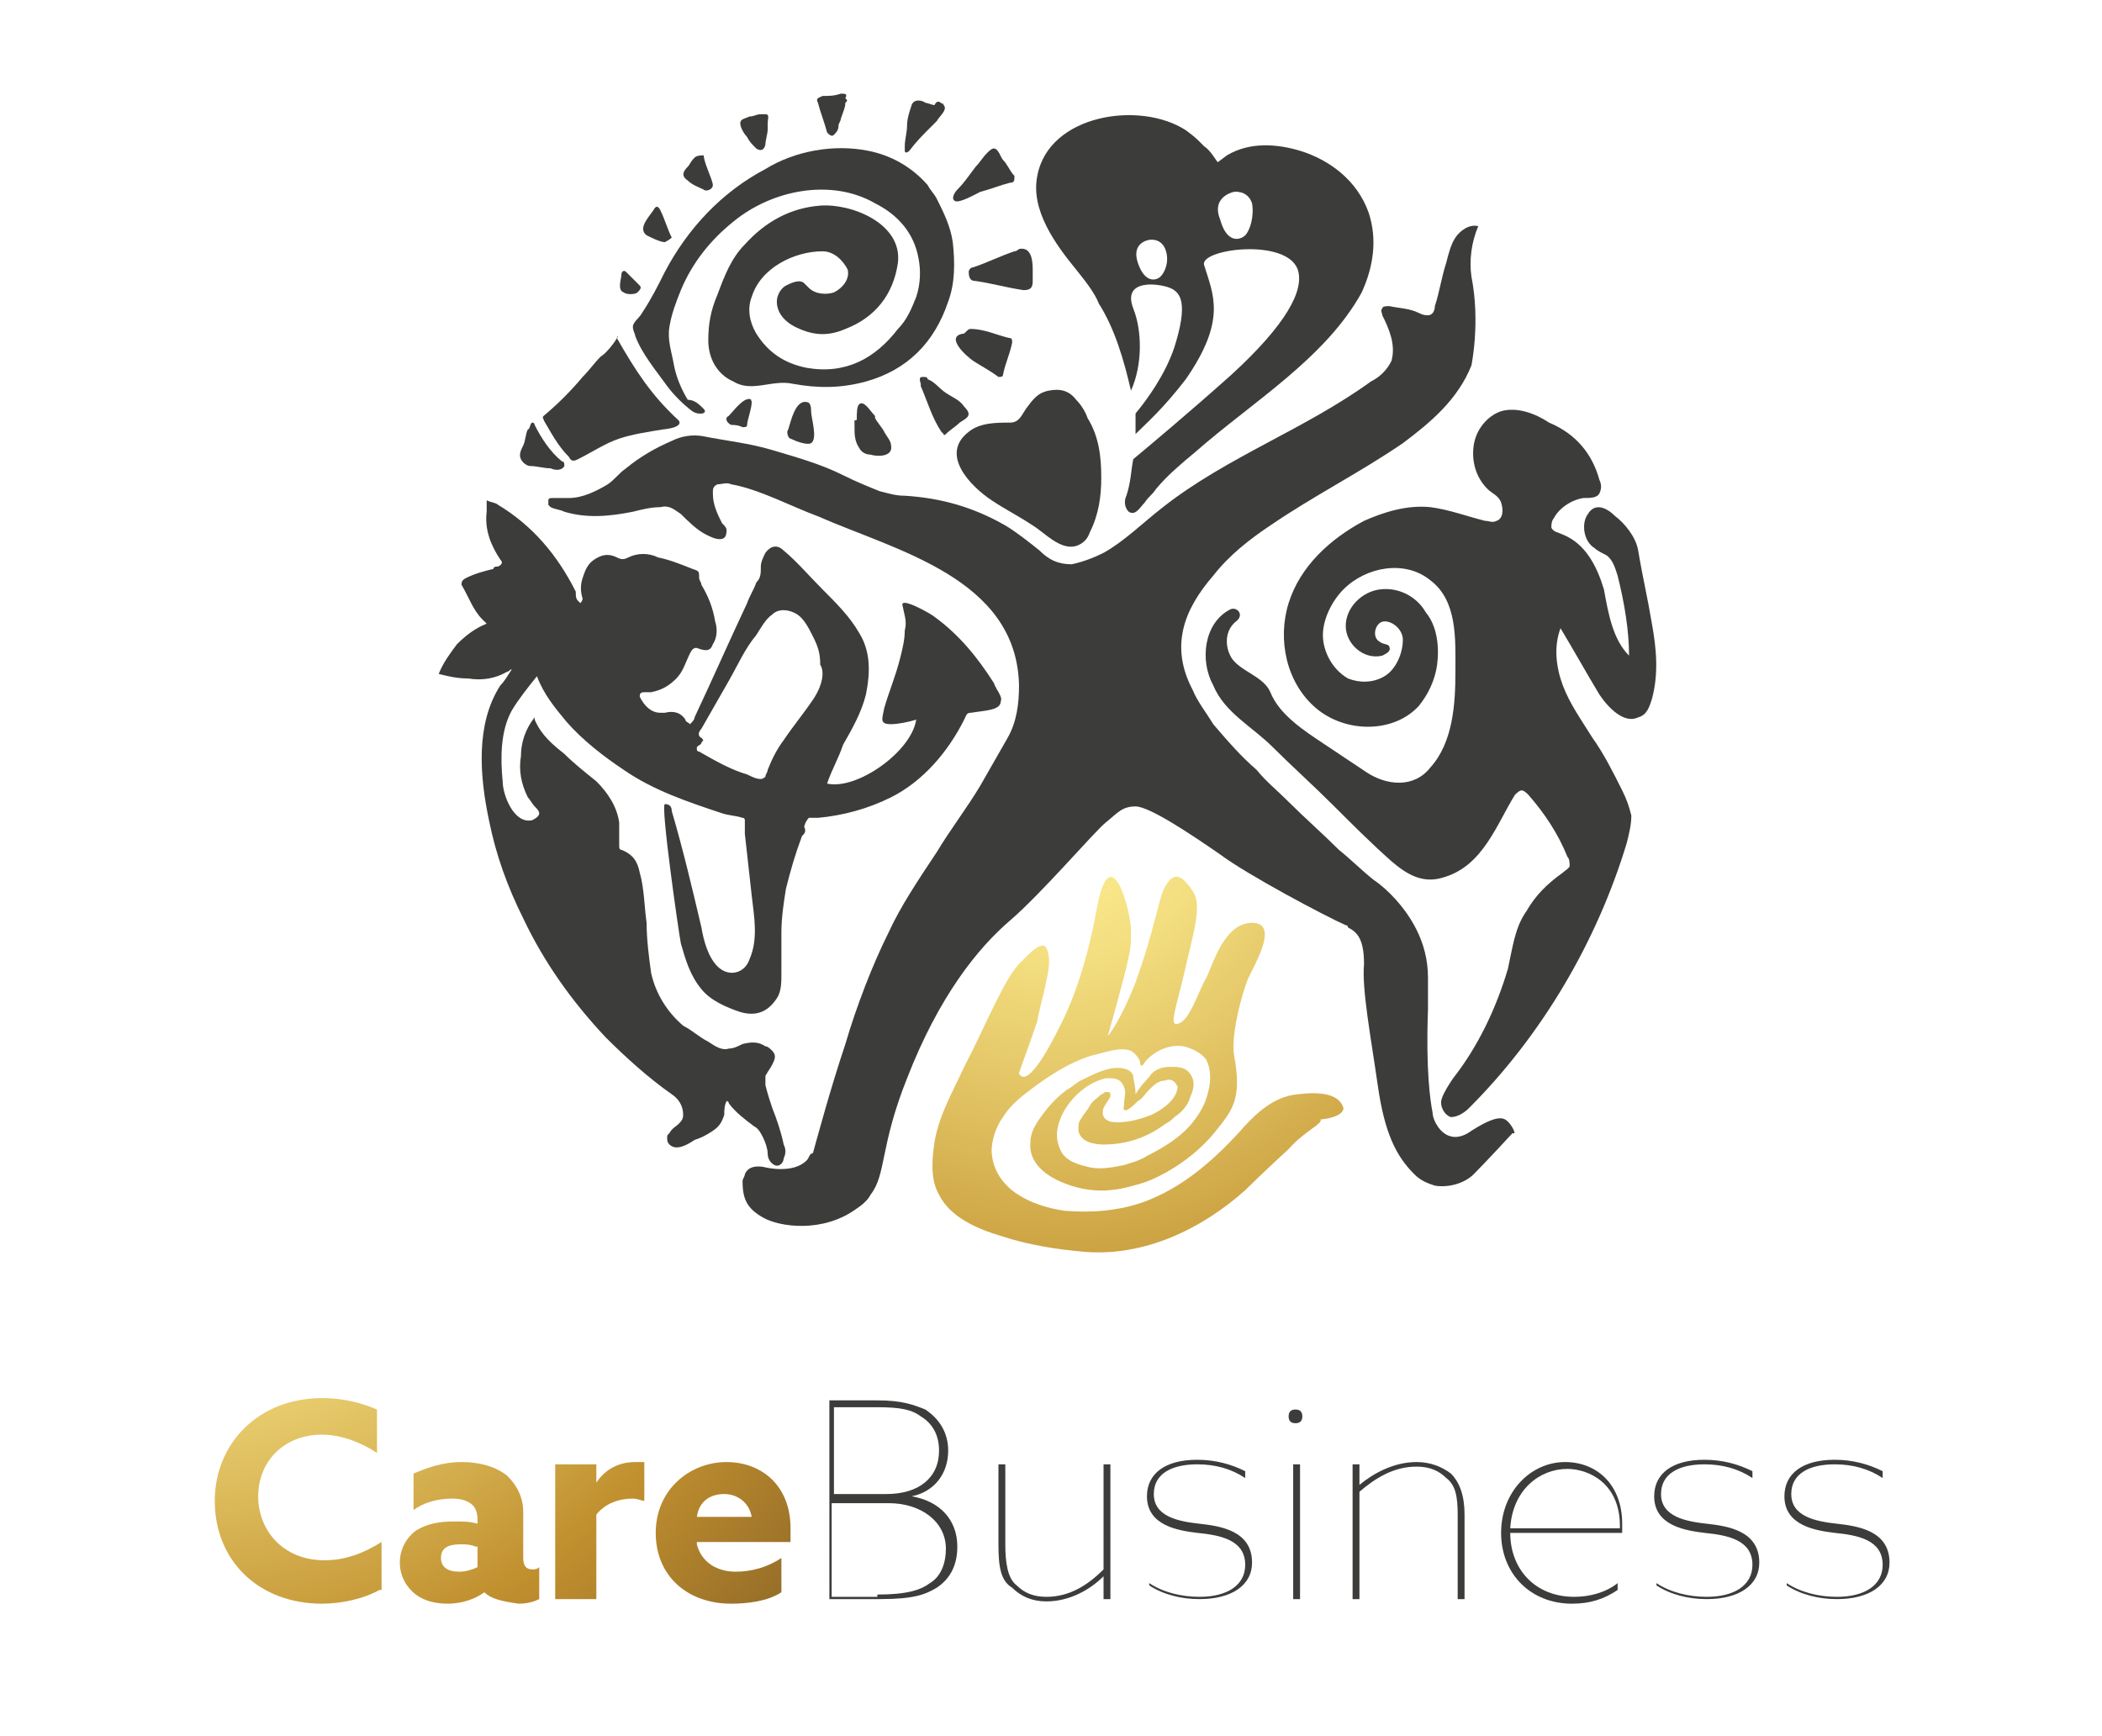 <?xml version="1.0" encoding="utf-8"?>
<!-- Generator: Adobe Illustrator 26.0.3, SVG Export Plug-In . SVG Version: 6.00 Build 0)  -->
<svg version="1.1" id="Laag_1" xmlns="http://www.w3.org/2000/svg" xmlns:xlink="http://www.w3.org/1999/xlink" x="0px" y="0px"
	 viewBox="0 0 92 76" style="enable-background:new 0 0 92 76;" xml:space="preserve">
<style type="text/css">
	.st0{fill:#3C3C3B;}
	.st1{fill:url(#SVGID_1_);}
	.st2{fill:url(#SVGID_00000147217627051521915660000018190512694283229875_);}
	.st3{fill:url(#SVGID_00000057136445807654743620000008920081172685884302_);}
	.st4{fill:url(#SVGID_00000063594068981322129130000017184362189062789796_);}
	.st5{fill:url(#SVGID_00000112599679557420690450000005745131009413615773_);}
</style>
<g>
	<g>
		<path class="st0" d="M71.3,28.7C71.4,28.7,71.4,28.7,71.3,28.7c0-1.1-0.2-2.3-0.5-3.5c-0.1-0.3-0.2-0.7-0.5-0.9
			c-0.2-0.1-0.4-0.2-0.5-0.3c-0.5-0.3-0.6-1.1-0.3-1.5c0.3-0.5,0.8-0.3,1.2,0.1c0.4,0.3,0.9,0.9,1,1.5c0.2,1.2,0.4,2,0.6,3.2
			c0.2,1.1,0.3,2.2,0,3.3c-0.1,0.3-0.2,0.7-0.6,0.8c-0.6,0.3-1.3-0.4-1.7-1c-0.6-1-1.1-1.9-1.7-2.9c-0.3,0.8-0.2,1.7,0.1,2.5
			c0.3,0.8,0.8,1.5,1.3,2.3c0.5,0.7,0.9,1.5,1.3,2.3c0.2,0.4,0.3,0.7,0.4,1.1c0,0.4-0.1,0.8-0.2,1.2c-1.3,4.3-3.7,8.4-6.9,11.6
			c-0.2,0.2-0.5,0.4-0.8,0.4c-0.3-0.1-0.5-0.5-0.4-0.8c0.1-0.3,0.3-0.6,0.5-0.9c1.1-1.4,1.9-3.1,2.4-4.8c0.2-0.9,0.3-1.8,0.8-2.5
			c0.4-0.7,0.9-1.2,1.6-1.7c0.1-0.1,0.3-0.2,0.3-0.3c0-0.1,0-0.3-0.1-0.4c-0.4-1-1-1.9-1.7-2.7c-0.1-0.1-0.2-0.2-0.3-0.2
			c-0.1,0-0.2,0.1-0.3,0.2c-0.8,1.3-1.4,3.1-3.1,3.6c-0.9,0.3-1.6-0.1-2.3-0.7c-0.9-0.8-1.7-1.6-2.5-2.4c-0.9-0.9-1.9-1.8-2.7-2.6
			c-0.9-0.9-2.1-1.5-2.6-2.7c-0.6-1.1-0.4-2.7,0.7-3.3c0.3-0.2,0.7,0.2,0.3,0.5c-0.5,0.4-0.5,1.1-0.2,1.6c0.4,0.6,1.4,0.8,1.7,1.5
			c0.4,1,1.5,1.7,2.4,2.3c0.6,0.4,1.2,0.8,1.8,1.2c0.9,0.6,2.1,0.7,2.8-0.2c1-1.1,1.1-2.8,1.1-4.2c0-1.4,0.1-3.1-1.1-4
			c-1.1-0.9-2.8-0.6-3.8,0.4c-0.5,0.5-0.9,1.3-0.9,2s0.4,1.5,1.1,1.9c0.5,0.2,1.1,0.2,1.6-0.1c0.5-0.3,0.8-1,0.8-1.6
			c0-0.4-0.4-0.8-0.8-0.8s-0.6,0.7-0.2,0.9c0.1,0.1,0.4,0.1,0.4,0.2c0.1,0.2-0.1,0.3-0.3,0.4c-0.8,0.2-1.6-0.5-1.6-1.3
			s0.7-1.5,1.5-1.6c0.8-0.1,1.6,0.3,2,1c0.5,0.6,0.6,1.5,0.5,2.3c-0.1,0.7-0.4,1.3-0.8,1.8c-1.1,1.2-3.2,1.2-4.5,0.1s-1.7-3-1.2-4.6
			c0.5-1.6,1.8-2.8,3.3-3.6c0.9-0.4,1.9-0.7,2.9-0.6c0.8,0.1,1.6,0.4,2.4,0.6c0.2,0,0.3,0.1,0.5,0c0.3-0.1,0.3-0.5,0.2-0.8
			c-0.1-0.3-0.4-0.4-0.6-0.6c-0.5-0.5-0.7-1.2-0.6-1.9s0.6-1.3,1.2-1.5c0.7-0.2,1.5,0.1,2.1,0.5C69,19,69.7,19.9,70,21
			c0.1,0.2,0.1,0.4,0,0.6c-0.1,0.2-0.4,0.2-0.7,0.2c-0.6,0.1-1.1,0.5-1.3,0.9c-0.1,0.1-0.1,0.3-0.1,0.4c0.1,0.2,0.3,0.2,0.5,0.3
			c1,0.4,1.5,1.4,1.8,2.4C70.4,26.9,70.6,28,71.3,28.7z"/>
	</g>
	<path class="st0" d="M43.5,29.9c-0.7-1.1-1.5-2.1-2.6-2.9c-0.1-0.1-1.5-0.9-1.4-0.5c0.1,0.5,0.2,0.7,0.1,1.1c0,0.4-0.1,0.8-0.2,1.2
		c-0.2,0.8-0.5,1.5-0.7,2.2c-0.1,0.5-0.2,0.7,0.3,0.7c0.3,0,0.8-0.1,1.1-0.2c-0.2,1.4-2.6,3.1-3.9,2.8c0.2-0.6,0.5-1.1,0.7-1.7
		c0.4-0.7,0.8-1.4,1-2.2c0.2-1,0.2-1.9-0.3-2.7c-0.4-0.7-1-1.3-1.6-1.9c-0.6-0.6-1.1-1.2-1.7-1.7c-0.2-0.2-0.5-0.3-0.8,0.1
		c-0.1,0.2-0.2,0.4-0.2,0.6c0,0.3,0,0.5-0.2,0.7c-0.1,0.3-0.3,0.6-0.4,0.9c-0.8,1.7-1.5,3.3-2.3,5c0,0.1-0.1,0.2-0.2,0.3
		c-0.1-0.1-0.2-0.1-0.2-0.2c-0.2-0.3-0.5-0.4-0.9-0.3c-0.1,0-0.1,0-0.2,0c-0.4,0-0.7-0.3-0.9-0.7c0-0.1,0-0.2,0.2-0.2
		c0.1,0,0.2,0,0.3,0c0.5-0.1,0.8-0.3,1.1-0.6c0.3-0.3,0.4-0.7,0.6-1.1c0.1-0.2,0.2-0.3,0.4-0.2c0.3,0.1,0.5,0.1,0.6-0.2
		c0.2-0.3,0.2-0.7,0.1-1c-0.1-0.6-0.3-1.1-0.6-1.6c0-0.1-0.1-0.2-0.1-0.3c0-0.3,0-0.3-0.3-0.4c-0.5-0.2-1-0.4-1.5-0.5
		c-0.4-0.2-0.9-0.2-1.3,0c-0.2,0.1-0.3,0.1-0.5,0c-0.4-0.2-0.7-0.1-1,0.1c-0.3,0.2-0.4,0.5-0.5,0.8c-0.1,0.3-0.1,0.6,0,0.9
		c0,0,0,0.1-0.1,0.2c0,0-0.1-0.1-0.1-0.1c-0.1-0.1-0.1-0.2-0.1-0.4c-0.8-1.6-1.9-2.9-3.4-3.8c-0.1-0.1-0.3-0.1-0.5-0.2
		c0,0.2,0,0.4,0,0.5c-0.1,0.8,0.2,1.5,0.6,2.1c0.1,0.1,0.1,0.2-0.1,0.3c-0.1,0-0.2,0-0.2,0.1c-0.4,0.1-0.8,0.2-1.2,0.4
		c-0.2,0.1-0.2,0.2-0.2,0.3c0.3,0.5,0.5,1.1,0.9,1.5c0.1,0.1,0.1,0.1,0.2,0.2c-0.5,0.2-0.9,0.5-1.3,0.9c-0.3,0.4-0.6,0.8-0.8,1.3
		c0.4,0.1,0.8,0.2,1.3,0.2c0.6,0.1,1.2,0,1.7-0.3c0.1,0,0.1-0.1,0.2-0.1c-0.2,0.3-0.3,0.5-0.5,0.7c-1.1,1.7-0.9,4-0.5,5.9
		c0.3,1.5,0.8,2.9,1.5,4.3c0.9,1.9,2.1,3.6,3.6,5.2c0.9,0.9,1.9,1.8,2.9,2.5c0.3,0.2,0.5,0.5,0.5,0.9c0,0.2-0.1,0.3-0.2,0.4
		c-0.1,0.1-0.3,0.2-0.4,0.4c-0.1,0.1-0.1,0.1-0.1,0.2c0,0.1,0,0.2,0.1,0.3c0.3,0.3,0.8,0,1.1-0.2c0.3-0.1,0.5-0.2,0.8-0.4
		c0.3-0.2,0.4-0.4,0.5-0.7c0-0.2,0-0.4,0.1-0.6c0.1,0,0.1,0.1,0.1,0.1c0.3,0.4,0.7,0.7,1.1,1c0.2,0.1,0.3,0.3,0.4,0.5
		c0.1,0.2,0.2,0.5,0.2,0.7c0,0.2,0.1,0.4,0.3,0.5c0.2,0.1,0.4-0.1,0.4-0.3c0.1-0.2,0.1-0.4,0-0.6c-0.1-0.5-0.3-1.1-0.5-1.6
		c-0.1-0.3-0.2-0.6-0.3-1c0-0.1,0-0.3,0-0.4c0.1-0.2,0.2-0.3,0.3-0.5c0.1-0.2,0.2-0.4,0-0.6c-0.1-0.1-0.2-0.2-0.3-0.2
		c-0.3-0.2-0.6-0.2-1-0.1c-0.2,0.1-0.4,0.2-0.6,0.2c-0.3,0.1-0.6-0.1-0.9-0.3c-0.4-0.2-0.7-0.5-1.1-0.7c-0.7-0.6-1.2-1.4-1.4-2.3
		c-0.1-0.7-0.2-1.5-0.2-2.2c-0.1-0.7-0.1-1.5-0.3-2.2c-0.1-0.5-0.3-0.8-0.8-1c-0.1,0-0.1-0.1-0.1-0.2c0-0.3,0-0.6,0-1
		c-0.1-0.7-0.5-1.3-1-1.8c-0.5-0.4-1-0.8-1.4-1.2c-0.5-0.4-1-0.8-1.3-1.5c0,0,0-0.1,0-0.1c-0.4,0.5-0.6,1.1-0.6,1.7
		c-0.1,0.6,0,1.2,0.3,1.8c0.1,0.1,0.2,0.3,0.3,0.4c0.1,0.1,0.2,0.2,0.2,0.3c0,0.1-0.1,0.2-0.3,0.3c-0.8,0.2-1.3-1.1-1.3-1.7
		c-0.1-1-0.1-2.2,0.4-3.1c0.3-0.5,0.7-1,1.1-1.5c0,0,0,0,0,0c0.3,0.8,0.8,1.4,1.3,2c0.7,0.8,1.6,1.5,2.5,2.1
		c1.3,0.9,2.8,1.4,4.3,1.9c0.3,0.1,0.6,0.1,0.9,0.2c0.1,0,0.1,0.1,0.1,0.1c0,0.2,0,0.4,0,0.6c0.1,0.9,0.2,1.8,0.3,2.7
		c0.1,0.9,0.3,1.9-0.1,2.8c-0.2,0.6-0.9,0.8-1.4,0.3c-0.4-0.4-0.6-1.1-0.7-1.7c-0.4-1.7-0.8-3.4-1.3-5.1c0-0.2-0.1-0.3-0.3-0.3
		c-0.2,0,0.6,5.6,0.7,6.1c0.2,0.7,0.4,1.4,0.9,2c0.4,0.5,1.1,0.8,1.7,1c0.7,0.2,1.2,0,1.6-0.6c0.2-0.3,0.2-0.7,0.2-1.1
		c0-0.6,0-1.2,0-1.8c0-0.6,0.1-1.3,0.2-1.9c0.2-0.8,0.4-1.5,0.7-2.3c0.1-0.1,0.2-0.2,0.1-0.4c0-0.1,0.1-0.3,0.2-0.4
		c0.1,0,0.3,0,0.4,0c1.1-0.1,2.2-0.4,3.2-0.9c1.4-0.7,2.5-2,3.2-3.4c0.1-0.2,0.1-0.3,0.3-0.3c0.6-0.1,1.3-0.1,1.3-0.5
		C43.9,30.5,43.6,30.2,43.5,29.9z M35.6,30.6c-0.4,0.6-0.9,1.2-1.3,1.8c-0.3,0.4-0.5,0.8-0.7,1.3c0,0.1-0.1,0.2-0.1,0.3
		c0,0-0.1,0.1-0.2,0.1c-0.2,0-0.4-0.1-0.6-0.2c-0.7-0.2-1.4-0.6-2.1-1c0,0-0.1,0-0.1-0.1c0,0,0,0,0-0.1c0.1-0.1,0.2-0.1,0.2-0.2
		c0.1-0.1,0.1-0.1,0-0.2c-0.2-0.1-0.1-0.3,0-0.4c0,0,0,0,0,0c0.4-0.7,0.8-1.4,1.2-2.1c0.4-0.7,0.7-1.4,1.2-2
		c0.2-0.3,0.4-0.7,0.7-0.9c0.3-0.3,0.8-0.2,1.1,0c0.3,0.2,0.5,0.6,0.7,1c0.2,0.4,0.3,0.7,0.3,1.2C36.1,29.4,36,30,35.6,30.6z"/>
	<g>
		<path class="st0" d="M48.2,20.9c0,0.8-0.1,1.6-0.5,2.4c-0.1,0.3-0.3,0.5-0.6,0.6c-0.7,0.2-1.4-0.6-1.9-0.9
			c-0.6-0.4-1.2-0.7-1.8-1.1c-0.9-0.6-2.3-2-1-3c0.5-0.4,1.2-0.4,1.8-0.4c0.4,0,0.5-0.3,0.7-0.6c0.3-0.4,0.5-0.7,1-0.8
			c0.5-0.1,0.9,0,1.2,0.4c0.2,0.2,0.4,0.5,0.5,0.8C48.1,19.1,48.2,20,48.2,20.9z"/>
	</g>
	<g>
		<g>
			<path class="st0" d="M30.8,17.9c0.2,0.2-0.2,0.3-0.5,0.1c-0.4-0.3-0.8-0.7-1.1-1.1c-0.5-0.7-1.1-1.4-1.4-2.2
				c0-0.1-0.1-0.2-0.1-0.4c0-0.2,0.3-0.4,0.4-0.6c0.4-0.6,0.7-1.2,1-1.8c1-1.9,2.5-3.5,4.4-4.5c1.3-0.8,3-1.1,4.5-0.8
				c1,0.2,1.9,0.7,2.6,1.5c0.1,0.2,0.3,0.4,0.4,0.6c0.3,0.6,0.6,1.2,0.7,1.9c0.1,0.9,0.1,1.8-0.2,2.6c-0.6,1.8-1.8,3-3.6,3.5
				c-1.1,0.3-2.1,0.3-3.2,0.1c-0.9-0.2-1.8,0.4-2.6-0.1c-0.7-0.3-1.1-1-1.1-1.8c0-0.7,0.1-1.3,0.4-2c0.3-0.8,0.6-1.6,1.2-2.2
				c0.9-1,2-1.6,3.3-1.7c1.4-0.1,3.6,0.8,3.4,2.5c-0.2,1.4-1,2.4-2.3,2.9c-0.7,0.3-1.3,0.3-2,0c-0.5-0.2-1-0.6-1-1.2
				c0-0.3,0.2-0.6,0.4-0.7c0.2-0.1,0.6-0.3,0.8-0.1c0.1,0.1,0.1,0.1,0.2,0.2c0.3,0.3,0.8,0.3,1.1,0.2c0.4-0.2,0.7-0.6,0.6-1
				C36.9,11.4,36.5,11,36,11c-1.2,0-2.7,0.7-3.1,2c-0.2,0.5-0.1,1.1,0.2,1.6c0.5,0.8,1.2,1.3,2.2,1.5c1.7,0.3,3-0.4,4-1.7
				c0.4-0.4,0.6-0.9,0.8-1.4c0.2-0.6,0.2-1.2,0.1-1.7c-0.2-1.1-0.9-1.9-1.9-2.4c-1.9-1.1-4.5-0.6-6.2,0.8c-1,0.8-1.8,1.8-2.3,3
				c-0.2,0.5-0.4,1-0.5,1.6c-0.1,0.6,0.1,1.1,0.2,1.7c0.1,0.5,0.3,1,0.6,1.5C30.4,17.5,30.6,17.7,30.8,17.9z"/>
		</g>
		<g>
			<path class="st0" d="M27,14.8C27,14.7,27.1,14.7,27,14.8c0.8,1.4,1.5,2.5,2.7,3.6c0,0,0.3,0.3-0.7,0.4c-0.6,0.1-1.3,0.2-1.9,0.4
				c-0.6,0.2-1.2,0.6-1.8,0.9c-0.2,0.1-0.3,0.1-0.4-0.1c-0.5-0.5-0.8-1.1-1.1-1.6c0-0.1-0.1-0.1,0-0.2c0.6-0.5,1.2-1.1,1.7-1.7
				c0.3-0.3,0.5-0.6,0.8-0.9C26.5,15.5,26.9,15,27,14.8z"/>
		</g>
		<g>
			<path class="st0" d="M42.5,14.4c0.6,0,1.2,0.3,1.7,0.4c0.1,0,0.1,0.1,0.1,0.2c-0.1,0.5-0.3,0.9-0.4,1.4c0,0.1-0.1,0.1-0.2,0.1
				c-0.4-0.3-0.8-0.5-1.1-0.7c-0.3-0.2-1.3-1.1-0.4-1.2C42.4,14.4,42.4,14.4,42.5,14.4z"/>
		</g>
		<g>
			<path class="st0" d="M40.4,16.5C40.4,16.5,40.4,16.5,40.4,16.5c0.1,0,0.2,0,0.2,0.1c0.3,0.1,0.5,0.4,0.8,0.6
				c0.3,0.2,0.6,0.3,0.8,0.6c0.4,0.4,0.1,0.5-0.2,0.7c-0.2,0.2-0.4,0.3-0.6,0.5c0,0-0.1,0.1-0.1,0c0,0-0.1-0.1-0.1-0.1
				c-0.4-0.6-0.6-1.3-0.9-2c0,0,0-0.1,0-0.1C40.2,16.5,40.3,16.5,40.4,16.5z"/>
		</g>
		<g>
			<path class="st0" d="M37.5,18.3c0-0.2,0-0.5,0.1-0.6c0.2-0.2,0.5,0.3,0.6,0.4c0.1,0.1,0.1,0.1,0.1,0.2c0.1,0.2,0.3,0.4,0.4,0.6
				c0.1,0.2,0.3,0.4,0.3,0.6c0.1,0.5-0.6,0.5-0.9,0.4c-0.2,0-0.4-0.1-0.5-0.3c-0.2-0.3-0.2-0.6-0.2-0.9c0-0.1,0-0.2,0-0.3
				C37.5,18.4,37.5,18.4,37.5,18.3z"/>
		</g>
		<g>
			<path class="st0" d="M41.3,4.6c0.2,0.2-0.2,0.5-0.3,0.7c-0.1,0.1-0.2,0.2-0.3,0.3c-0.3,0.3-0.6,0.6-0.9,1c-0.1,0.1-0.2,0.1-0.2,0
				c0-0.1,0-0.1,0-0.2c0-0.3,0.1-0.6,0.1-0.9c0-0.3,0.1-0.6,0.2-0.9c0.1-0.3,0.5-0.2,0.6-0.1c0.1,0,0.3,0.1,0.4,0.1
				C41,4.4,41.1,4.4,41.3,4.6C41.2,4.5,41.3,4.5,41.3,4.6z"/>
		</g>
		<g>
			<path class="st0" d="M23.3,18.5c0.1,0,0.1,0.1,0.1,0.1c0.3,0.6,0.7,1.2,1.2,1.6c0.1,0,0.1,0.1,0.1,0.2c-0.1,0.2-0.4,0.2-0.6,0.1
				c-0.3,0-0.6-0.1-0.9-0.1c-0.1,0-0.3-0.1-0.4-0.3c-0.1-0.2,0-0.4,0.1-0.6c0.1-0.2,0.1-0.5,0.2-0.7C23.2,18.8,23.2,18.5,23.3,18.5z
				"/>
		</g>
		<g>
			<path class="st0" d="M41.8,8.8c-0.2-0.1,0-0.4,0.1-0.5c0.3-0.3,0.5-0.6,0.8-1c0.2-0.2,0.3-0.4,0.5-0.6c0.1-0.1,0.2-0.2,0.3-0.2
				c0.2,0,0.3,0.4,0.4,0.5c0.2,0.2,0.3,0.5,0.5,0.7C44.4,7.9,44.4,8,44.2,8c-0.4,0.1-0.9,0.3-1.3,0.4C42.7,8.5,42,8.9,41.8,8.8z"/>
		</g>
		<g>
			<path class="st0" d="M37,4.5c0,0.2-0.1,0.4-0.2,0.7c0,0.1-0.1,0.2-0.1,0.3c0,0.2-0.1,0.3-0.2,0.4c-0.1,0.1-0.2,0-0.3-0.1
				c-0.1-0.4-0.3-0.9-0.4-1.3c-0.1-0.2,0-0.2,0.2-0.3c0.3,0,0.5,0,0.8-0.1c0.2,0,0.3,0,0.2,0.2C37.1,4.4,37.1,4.4,37,4.5z"/>
		</g>
		<g>
			<path class="st0" d="M35.5,19.4c-0.2,0.1-0.7-0.1-0.9-0.2c-0.1,0-0.2-0.3-0.1-0.4c0.1-0.3,0.3-1.3,0.8-1.2c0.2,0,0.2,0.3,0.2,0.4
				C35.5,18.3,35.8,19.2,35.5,19.4z"/>
		</g>
		<g>
			<path class="st0" d="M45.2,11.8c0,0.2,0,0.4,0,0.5c0,0.3-0.1,0.4-0.4,0.4c-0.7-0.1-1.4-0.3-2.1-0.4c-0.2,0-0.3-0.1-0.3-0.4
				c0-0.1,0.1-0.2,0.2-0.2c0.6-0.2,1.2-0.5,1.8-0.7c0.1,0,0.2-0.1,0.2-0.1C45.1,10.8,45.2,11.3,45.2,11.8z"/>
		</g>
		<g>
			<path class="st0" d="M33.6,5.7c0,0.1-0.1,0.5-0.1,0.6c0,0.1-0.1,0.4-0.4,0.2c-0.2-0.2-0.3-0.3-0.4-0.5c-0.1-0.1-0.3-0.4-0.3-0.6
				c0-0.2,0.2-0.2,0.4-0.3C33,5.1,33.1,5,33.3,5c0,0,0.1,0,0.2,0c0.2,0,0.1,0.2,0.1,0.4C33.6,5.4,33.6,5.6,33.6,5.7z"/>
		</g>
		<g>
			<path class="st0" d="M31.2,8.1c0,0.2-0.3,0.3-0.4,0.2c-0.2-0.1-0.5-0.2-0.7-0.4c-0.3-0.2-0.2-0.4,0-0.6c0.1-0.1,0.1-0.2,0.3-0.4
				c0.1-0.1,0.3-0.1,0.4-0.1C30.8,7.1,31.2,7.9,31.2,8.1z"/>
		</g>
		<g>
			<path class="st0" d="M32.9,17.6c0,0.3-0.2,0.8-0.2,1c0,0.1-0.1,0.1-0.2,0.1c-0.2-0.1-0.4-0.1-0.5-0.1c-0.2-0.1-0.3-0.3-0.1-0.4
				c0.2-0.2,0.7-0.9,1-0.7C32.8,17.5,32.9,17.5,32.9,17.6z"/>
		</g>
		<g>
			<path class="st0" d="M29.1,10.6c-0.2,0-0.6-0.2-0.8-0.3c-0.4-0.3,0.1-0.8,0.3-1.1c0.1-0.2,0.2-0.2,0.3,0c0.2,0.4,0.3,0.8,0.5,1.2
				C29.4,10.4,29.3,10.5,29.1,10.6z"/>
		</g>
	</g>
	<g>
		<path class="st0" d="M27.9,12.8c-0.1,0.1-0.5,0.1-0.6,0c-0.3-0.1-0.1-0.6-0.1-0.8c0-0.1,0.1-0.2,0.2-0.1c0.2,0.2,0.4,0.4,0.6,0.6
			C28.1,12.6,28,12.7,27.9,12.8z"/>
	</g>
	<g>
		<path class="st0" d="M59.9,9.3c-0.5-1.4-1.7-2.3-3-2.7c-1-0.3-2.2-0.4-3.2,0.2c0,0-0.4,0.3-0.4,0.3c-0.1-0.1-0.3-0.5-0.6-0.7
			c-0.4-0.4-0.4-0.4-0.8-0.7c-2-1.3-6-0.7-6.5,2c-0.3,1.5,0.8,3,1.7,4.1c0.4,0.5,0.8,1,1,1.5c0.7,1.1,1.1,2.5,1.4,3.8
			c0.5-1.1,0.5-2.6,0.1-3.6c-0.5-1.3,1.1-1.1,1.6-0.9s0.8,0.7,0.2,2.6c-0.4,1.2-1.2,2.3-1.7,2.9c0,0.3,0,0.6,0,0.8c0,0,0,0.1,0,0.1
			c0.5-0.5,1.2-1.1,2.2-2.4c1.8-2.6,1.2-3.7,0.8-5c-0.2-0.7,3.6-1.2,4.1,0.2c0.3,0.9-0.5,2.4-2.9,4.6c-1.9,1.7-3.7,3.2-4.3,3.7
			c-0.1,0.5-0.1,1-0.3,1.6c-0.1,0.2-0.1,0.5,0.1,0.7c0.3,0.2,0.5-0.2,0.7-0.4c0.2-0.3,0.3-0.3,0.5-0.6c0.5-0.6,1.1-1.1,1.7-1.6
			c2.5-2.2,5.7-4.1,7.3-7C60.1,11.7,60.3,10.5,59.9,9.3z M50.8,12.1c-0.2,0.2-0.7,0.3-1-0.6c-0.3-0.9,0.5-1,0.5-1s0.5-0.1,0.7,0.4
			C51.2,11.4,51,11.9,50.8,12.1z M54.5,10.3c-0.2,0.2-0.8,0.4-1.1-0.7C53,8.6,54,8.4,54,8.4s0.6-0.1,0.8,0.5
			C54.9,9.5,54.7,10.1,54.5,10.3z"/>
	</g>
	<path class="st0" d="M66,49.1c-0.2-0.2-0.5-0.3-1.6,0.4c-1.1,0.8-1.7-0.4-1.7-0.8c-0.1-0.5-0.3-1.9-0.2-4.5c0-0.4,0-0.9,0-1.4
		c0-0.8-0.2-1.5-0.5-2.1c-0.5-1-1.3-1.8-1.9-2.2c-0.5-0.4-1-0.9-1.5-1.3c-0.7-0.7-1.5-1.4-2.2-2.1c-0.5-0.5-1-0.9-1.4-1.4
		c-0.7-0.6-1.3-1.3-1.9-2c-0.3-0.5-0.7-1-0.9-1.5c-1-1.9-0.4-3.5,0.9-5c0.7-0.9,1.6-1.6,2.5-2.2c1.9-1.3,3.9-2.3,5.8-3.6
		c1.2-0.9,2.4-1.9,3-3.4c0,0,0.4-1.9,0-3.9c-0.1-0.7,0-1.5,0.3-2.2c-0.4-0.1-0.8,0.2-1,0.5c-0.2,0.3-0.3,0.7-0.4,1.1
		c-0.2,0.6-0.3,1.3-0.5,1.9c0,0.2-0.1,0.4-0.3,0.4c-0.1,0-0.2,0-0.4-0.1c-0.4-0.2-0.8-0.2-1.3-0.3c-0.1,0-0.3,0-0.3,0.1
		c-0.1,0.1,0,0.2,0,0.3c0.3,0.6,0.6,1.3,0.4,2c-0.2,0.4-0.5,0.7-0.9,0.9c-2.9,2.1-6.3,3.3-9.1,5.5c-0.9,0.7-1.7,1.5-2.6,2
		c-0.4,0.2-0.9,0.4-1.4,0.5c-0.6,0-1-0.2-1.4-0.6c-0.5-0.4-1-0.8-1.5-1.1c-1.4-0.8-2.8-1.2-4.4-1.3c-0.4,0-0.7-0.1-1.1-0.2
		c-0.5-0.2-1-0.4-1.6-0.7c-1-0.5-2.1-0.8-3.1-1.1c-1-0.3-2-0.4-3-0.6c-0.5-0.1-1,0-1.4,0.2c-0.7,0.3-1.4,0.7-2,1.2
		c-0.3,0.2-0.5,0.5-0.8,0.7c-0.5,0.3-1.1,0.6-1.7,0.6c-0.2,0-0.5,0-0.7,0c-0.1,0-0.2,0-0.2,0.1c0,0.1,0,0.2,0,0.2
		c0,0,0.1,0.1,0.1,0.1c0.2,0.1,0.4,0.1,0.6,0.2c1,0.3,2,0.2,3,0c0.4-0.1,0.8-0.2,1.2-0.2c0.4-0.1,0.6,0.1,0.9,0.3
		c0.3,0.3,0.7,0.7,1.1,0.9c0.2,0.1,0.4,0.2,0.6,0.2c0.2,0,0.3-0.1,0.3-0.4c0-0.1-0.1-0.2-0.2-0.3c-0.2-0.4-0.4-0.8-0.4-1.3
		c0-0.2,0-0.3,0.2-0.4c0.2,0,0.4-0.1,0.6,0c1.2,0.2,2.7,1,3.8,1.4c3.4,1.5,8.7,2.7,8.8,7.4c0,0.8-0.1,1.6-0.5,2.3
		c-0.4,0.7-0.8,1.4-1.2,2.1c-0.6,1-1.3,1.9-1.9,2.9c-0.8,1.2-1.6,2.4-2.1,3.5c-0.7,1.4-1.4,3.2-1.9,4.9c-0.7,2.1-1.2,4-1.4,4.7
		c0,0,0,0.1-0.1,0.1c0,0,0,0,0,0c-0.1,0.1-0.1,0.2-0.2,0.3c-0.6,0.6-1.8,0.3-1.8,0.3s-0.7-0.2-0.9,0.3c0,0.1-0.1,0.2-0.1,0.3
		c0,0.8,0.2,1.2,0.9,1.6c0.7,0.4,2.6,0.7,4.1-0.4c0.3-0.2,0.5-0.4,0.6-0.6c0.7-0.9,0.4-2.1,1.6-5.1c1.4-3.6,3.1-5.7,4.5-6.9
		c1.4-1.2,3.7-3.9,4.2-4.3c0.5-0.4,0.7-0.7,1.3-0.7c0.6,0,2.4,1.2,3.7,2.1c1.2,0.9,4.6,2.7,5.5,3.1c0.1,0,0.1,0.1,0.1,0.1
		c0.4,0.2,0.7,0.5,0.7,1.6c-0.1,1.1,0.3,3.2,0.6,5.3c0.3,2.1,0.8,3.1,1.6,3.9c0.3,0.3,0.6,0.4,0.9,0.5c0.6,0.1,1.3-0.1,1.7-0.5
		c0.6-0.6,1.7-1.8,1.7-1.8C66.4,49.7,66.2,49.3,66,49.1z"/>
	<radialGradient id="SVGID_1_" cx="46.188" cy="35.063" r="68.121" gradientUnits="userSpaceOnUse">
		<stop  offset="4.202243e-02" style="stop-color:#FBEB8F"/>
		<stop  offset="0.103" style="stop-color:#F3DE80"/>
		<stop  offset="0.216" style="stop-color:#DDBC5C"/>
		<stop  offset="0.35" style="stop-color:#C08F2E"/>
		<stop  offset="0.753" style="stop-color:#5D4022"/>
		<stop  offset="1" style="stop-color:#D39E2E"/>
	</radialGradient>
	<path class="st1" d="M56.4,50.3c0,0-1.2,1.1-1.9,1.8c-1.9,1.7-4.4,2.9-7,2.7c-1.2-0.1-2.5-0.3-3.7-0.7c-1-0.3-2.2-0.8-2.7-1.8
		c-0.4-0.7-0.3-1.6-0.2-2.3c0.2-1.2,0.8-2.2,1.3-3.3c0.9-1.7,1.8-4,2.5-4.6c0.2-0.2,0.9-1,1.1-0.6c0.2,0.4,0.1,1,0,1.4
		c-0.1,0.6-0.3,1.2-0.4,1.8c-0.4,1.2-0.8,2.2-0.8,2.3c0.4,0.7,1.5-1.5,1.7-1.9c0.2-0.4,1.1-2,1.7-5.3c0.6-3.3,1.5,0.1,1.5,0.9
		c0,0.8,0.1,0.7-1,4.6c-0.1,0.2,0.5-0.5,1.2-2.3c0.9-2.5,1-3.7,1.3-4.2c0.3-0.5,0.6-0.7,1.2,0.2c0.4,0.6,0.1,1.6-0.3,3.3
		c-0.4,1.8-0.8,2.7-0.3,2.5s0.8-1.3,1.2-2c0.3-0.6,0.8-2.5,2.1-2.4c1.1,0.1-0.1,2-0.3,2.5c-0.2,0.5-0.7,2.2-0.6,3.2
		c0.1,0.6,0.2,1.2,0.1,1.8c-0.1,0.6-0.4,1-0.8,1.5c-0.7,0.9-1.6,1.6-2.6,2.1c-0.4,0.2-0.7,0.3-1.1,0.4c-1,0.3-2,0.3-3-0.1
		c-0.8-0.3-1.6-0.9-1.5-1.8c0-0.5,0.3-0.9,0.6-1.3c0.3-0.4,0.6-0.7,1-1c0.2-0.1,0.4-0.3,0.6-0.4c0.4-0.2,0.8-0.4,1.2-0.5
		c0.3-0.1,1-0.1,1.1,0.3c0,0.2,0.1,0.4,0.1,0.8c0.3-0.5,0.5-0.6,0.7-0.9c0.2-0.2,0.5-0.3,0.8-0.3c0.3,0,0.6,0,0.8,0.2
		c0.3,0.3,0.3,0.7,0.1,1.1c-0.1,0.4-0.4,0.7-0.7,0.9c-0.1,0.1-0.2,0.2-0.4,0.3c-0.8,0.6-1.7,0.9-2.7,0.9c-0.4,0-1-0.1-1.1-0.6
		c0-0.2,0-0.4,0.1-0.5c0.1-0.2,0.3-0.4,0.4-0.6c0.1-0.2,0.3-0.3,0.5-0.5c0.1,0,0.1-0.1,0.2-0.1c0.1,0,0.2,0,0.2,0.1c0,0,0,0.1,0,0.1
		c-0.1,0.2-0.2,0.3-0.3,0.5c-0.1,0.3,0,0.5,0.3,0.6c0.6,0.1,1.3-0.1,1.8-0.3c0.4-0.2,0.9-0.5,1.1-1c0-0.1,0.1-0.2,0-0.3
		c-0.1-0.2-0.3-0.3-0.5-0.2c-0.3,0-0.5,0.2-0.7,0.4c-0.2,0.2-0.3,0.4-0.5,0.5c-0.2,0.2-0.3,0.3-0.5,0.4c-0.2,0-0.1-0.1-0.1-0.3
		c0-0.2,0.1-0.5,0-0.7c-0.1-0.3-0.3-0.4-0.6-0.4c-0.1,0-0.1,0-0.2,0c-0.9,0.2-1.7,1-2,1.8c-0.2,0.5-0.2,1,0.1,1.5
		c0.3,0.4,0.8,0.5,1.2,0.6c0.5,0.1,1,0,1.5-0.1c0.3-0.1,0.7-0.2,1-0.4c0.8-0.4,1.6-0.9,2.1-1.6c0.3-0.4,0.5-0.8,0.6-1.3
		c0.1-0.4,0.1-0.9-0.1-1.3c-0.2-0.3-0.6-0.5-1-0.6c-0.6-0.1-1.3,0.2-1.7,0.7c-0.1,0.2-0.2,0.2-0.2,0c0-0.1-0.2-0.4-0.4-0.5
		c-0.5-0.2-1.2,0.1-1.7,0.2c-1,0.3-1.9,0.9-2.7,1.5c-0.4,0.3-0.9,0.7-1.2,1.2c-0.3,0.4-0.5,1-0.5,1.5c0.1,1.7,1.8,2.4,3.2,2.6
		c1.2,0.1,2.4,0,3.5-0.4c1.6-0.6,2.9-1.7,4.1-3c0.7-0.8,1.5-1.6,2.6-1.7c1.6-0.2,1.9,0.3,2,0.6c0,0.4-0.9,0.5-1,0.5
		C57.9,49.2,57.1,49.5,56.4,50.3z"/>
	
		<radialGradient id="SVGID_00000122702526368998799880000005731657040072856759_" cx="7.765" cy="46.034" r="62.521" gradientUnits="userSpaceOnUse">
		<stop  offset="0.136" style="stop-color:#FBEB8F"/>
		<stop  offset="0.196" style="stop-color:#F3DE80"/>
		<stop  offset="0.308" style="stop-color:#DDBC5C"/>
		<stop  offset="0.441" style="stop-color:#C08F2E"/>
		<stop  offset="0.753" style="stop-color:#5D4022"/>
		<stop  offset="1" style="stop-color:#D39E2E"/>
	</radialGradient>
	<path style="fill:url(#SVGID_00000122702526368998799880000005731657040072856759_);" d="M16.6,69.6c-0.7,0.4-1.7,0.6-2.5,0.6
		c-2.8,0-4.7-1.9-4.7-4.5c0-2.5,1.9-4.5,4.7-4.5c0.9,0,1.7,0.2,2.4,0.5v1.9c-0.6-0.4-1.5-0.8-2.4-0.8c-1.7,0-2.8,1.2-2.8,2.7
		c0,1.5,1.1,2.8,2.9,2.8c0.9,0,1.7-0.3,2.5-0.8V69.6z"/>
	
		<radialGradient id="SVGID_00000091731032918675895060000000445946054119443901_" cx="7.765" cy="46.034" r="62.521" gradientUnits="userSpaceOnUse">
		<stop  offset="0.136" style="stop-color:#FBEB8F"/>
		<stop  offset="0.196" style="stop-color:#F3DE80"/>
		<stop  offset="0.308" style="stop-color:#DDBC5C"/>
		<stop  offset="0.441" style="stop-color:#C08F2E"/>
		<stop  offset="0.753" style="stop-color:#5D4022"/>
		<stop  offset="1" style="stop-color:#D39E2E"/>
	</radialGradient>
	<path style="fill:url(#SVGID_00000091731032918675895060000000445946054119443901_);" d="M21.2,69.7c-0.4,0.3-1,0.5-1.6,0.5
		c-0.5,0-1-0.1-1.4-0.4c-0.4-0.3-0.7-0.8-0.7-1.4c0-0.6,0.3-1.1,0.7-1.4c0.5-0.3,1-0.4,1.7-0.4c0.3,0,0.7,0,1,0.1v-0.2
		c0-0.3-0.1-0.5-0.2-0.6c-0.2-0.2-0.5-0.3-0.9-0.3c-0.7,0-1.3,0.2-1.7,0.5v-1.6c0.5-0.2,1.2-0.5,2.1-0.5c0.8,0,1.5,0.2,2,0.6
		c0.4,0.4,0.7,0.9,0.7,1.6v2c0,0.3,0.1,0.5,0.4,0.5c0.1,0,0.2,0,0.3-0.1V70c-0.2,0.1-0.5,0.2-0.9,0.2C22,70.1,21.5,70,21.2,69.7
		L21.2,69.7z M20.8,67.7c-0.2-0.1-0.5-0.1-0.6-0.1c-0.5,0-0.9,0.1-0.9,0.6c0,0.4,0.3,0.6,0.8,0.6c0.3,0,0.6-0.1,0.8-0.2V67.7z"/>
	
		<radialGradient id="SVGID_00000108269316856983847850000013156286082645048961_" cx="7.765" cy="46.034" r="62.521" gradientUnits="userSpaceOnUse">
		<stop  offset="0.136" style="stop-color:#FBEB8F"/>
		<stop  offset="0.196" style="stop-color:#F3DE80"/>
		<stop  offset="0.308" style="stop-color:#DDBC5C"/>
		<stop  offset="0.441" style="stop-color:#C08F2E"/>
		<stop  offset="0.753" style="stop-color:#5D4022"/>
		<stop  offset="1" style="stop-color:#D39E2E"/>
	</radialGradient>
	<path style="fill:url(#SVGID_00000108269316856983847850000013156286082645048961_);" d="M24.3,64.1h1.8v0.8l0,0
		c0.4-0.6,1-0.9,1.7-0.9c0.1,0,0.3,0,0.4,0v1.7c-0.1,0-0.3-0.1-0.5-0.1c-0.6,0-1.2,0.2-1.6,0.7V70h-1.8V64.1z"/>
	
		<radialGradient id="SVGID_00000098198323588800278810000015793138080341362065_" cx="7.765" cy="46.034" r="62.521" gradientUnits="userSpaceOnUse">
		<stop  offset="0.136" style="stop-color:#FBEB8F"/>
		<stop  offset="0.196" style="stop-color:#F3DE80"/>
		<stop  offset="0.308" style="stop-color:#DDBC5C"/>
		<stop  offset="0.441" style="stop-color:#C08F2E"/>
		<stop  offset="0.753" style="stop-color:#5D4022"/>
		<stop  offset="1" style="stop-color:#D39E2E"/>
	</radialGradient>
	<path style="fill:url(#SVGID_00000098198323588800278810000015793138080341362065_);" d="M30.5,67.6c0.2,0.8,0.9,1.2,1.7,1.2
		c0.7,0,1.4-0.2,2-0.6v1.5c-0.6,0.4-1.5,0.5-2.2,0.5c-1.9,0-3.3-1.2-3.3-3.1c0-1.9,1.5-3.1,3.1-3.1c1.5,0,2.8,1,2.8,2.9
		c0,0.2,0,0.5,0,0.6H30.5z M32.9,66.4c-0.1-0.6-0.6-1-1.2-1c-0.6,0-1.1,0.3-1.2,1H32.9z"/>
	<path class="st0" d="M36.2,61.3h2.2c1.1,0,1.6,0.2,2.1,0.4c0.6,0.4,1,1,1,1.8c0,1-0.6,1.8-1.6,2v0c1.2,0.2,2,1,2,2.2
		c0,0.8-0.3,1.4-0.9,1.8c-0.5,0.3-1,0.5-2.5,0.5h-2.2V61.3z M38.8,65.4c1.4,0,2.3-0.7,2.3-1.9c0-0.7-0.3-1.2-0.8-1.5
		c-0.4-0.3-0.9-0.4-1.9-0.4h-1.9v3.8H38.8z M38.4,69.8c1.3,0,1.9-0.2,2.3-0.5c0.5-0.3,0.7-0.9,0.7-1.5c0-1.2-1.1-2-2.5-2h-2.5v4.1
		H38.4z"/>
	<path class="st0" d="M43.7,67.6v-3.5H44v3.5c0,0.8,0.1,1.5,0.5,1.8c0.3,0.3,0.7,0.5,1.3,0.5c1,0,1.8-0.5,2.5-1.2v-4.6h0.3V70h-0.3
		v-1h0c-0.6,0.6-1.5,1.1-2.5,1.1c-0.6,0-1.1-0.2-1.5-0.6C43.8,69.2,43.7,68.6,43.7,67.6z"/>
	<path class="st0" d="M50.3,69.3c0.6,0.4,1.4,0.6,2.2,0.6c1.2,0,2-0.5,2-1.4c0-1.1-1.1-1.3-2.1-1.4c-0.8-0.1-2.2-0.3-2.2-1.6
		c0-1,0.8-1.6,2.2-1.6c0.8,0,1.5,0.2,2.1,0.5v0.3c-0.6-0.4-1.3-0.6-2.1-0.6c-1.1,0-1.9,0.4-1.9,1.3c0,1,1.1,1.2,2,1.3
		c0.9,0.1,2.3,0.3,2.3,1.7c0,1-0.9,1.6-2.3,1.6c-0.8,0-1.6-0.2-2.2-0.6V69.3z"/>
	<path class="st0" d="M56.7,61.7c0.2,0,0.3,0.1,0.3,0.3s-0.1,0.3-0.3,0.3c-0.2,0-0.3-0.1-0.3-0.3S56.5,61.7,56.7,61.7z M56.6,64.1
		h0.3V70h-0.3V64.1z"/>
	<path class="st0" d="M59.2,64.1h0.3v0.9l0,0C60.1,64.5,61,64,62,64c0.6,0,1.1,0.2,1.5,0.5c0.4,0.4,0.6,1,0.6,1.8V70h-0.3v-3.7
		c0-0.8-0.1-1.3-0.5-1.6c-0.3-0.3-0.7-0.5-1.3-0.5c-1,0-1.8,0.5-2.5,1.1V70h-0.3V64.1z"/>
	<path class="st0" d="M66.1,67.1c0,1.6,1.1,2.8,2.8,2.8c0.7,0,1.4-0.2,1.9-0.6v0.3c-0.6,0.4-1.2,0.6-2,0.6c-1.8,0-3.1-1.3-3.1-3.1
		c0-1.8,1.3-3.1,2.8-3.1c1.4,0,2.5,1,2.5,2.7c0,0.2,0,0.3,0,0.4H66.1z M66.1,66.9h4.8v-0.1c0-1.9-1.4-2.5-2.3-2.5
		C67.4,64.3,66.2,65.2,66.1,66.9z"/>
	<path class="st0" d="M72.5,69.3c0.6,0.4,1.4,0.6,2.2,0.6c1.2,0,2-0.5,2-1.4c0-1.1-1.1-1.3-2.1-1.4c-0.8-0.1-2.2-0.3-2.2-1.6
		c0-1,0.8-1.6,2.2-1.6c0.8,0,1.5,0.2,2.1,0.5v0.3c-0.6-0.4-1.3-0.6-2.1-0.6c-1.1,0-1.9,0.4-1.9,1.3c0,1,1.1,1.2,2,1.3
		c0.9,0.1,2.3,0.3,2.3,1.7c0,1-0.9,1.6-2.3,1.6c-0.8,0-1.6-0.2-2.2-0.6V69.3z"/>
	<path class="st0" d="M78.2,69.3c0.6,0.4,1.4,0.6,2.2,0.6c1.2,0,2-0.5,2-1.4c0-1.1-1.1-1.3-2.1-1.4c-0.8-0.1-2.2-0.3-2.2-1.6
		c0-1,0.8-1.6,2.2-1.6c0.8,0,1.5,0.2,2.1,0.5v0.3c-0.6-0.4-1.3-0.6-2.1-0.6c-1.1,0-1.9,0.4-1.9,1.3c0,1,1.1,1.2,2,1.3
		c0.9,0.1,2.3,0.3,2.3,1.7c0,1-0.9,1.6-2.3,1.6c-0.8,0-1.6-0.2-2.2-0.6V69.3z"/>
</g>
</svg>
